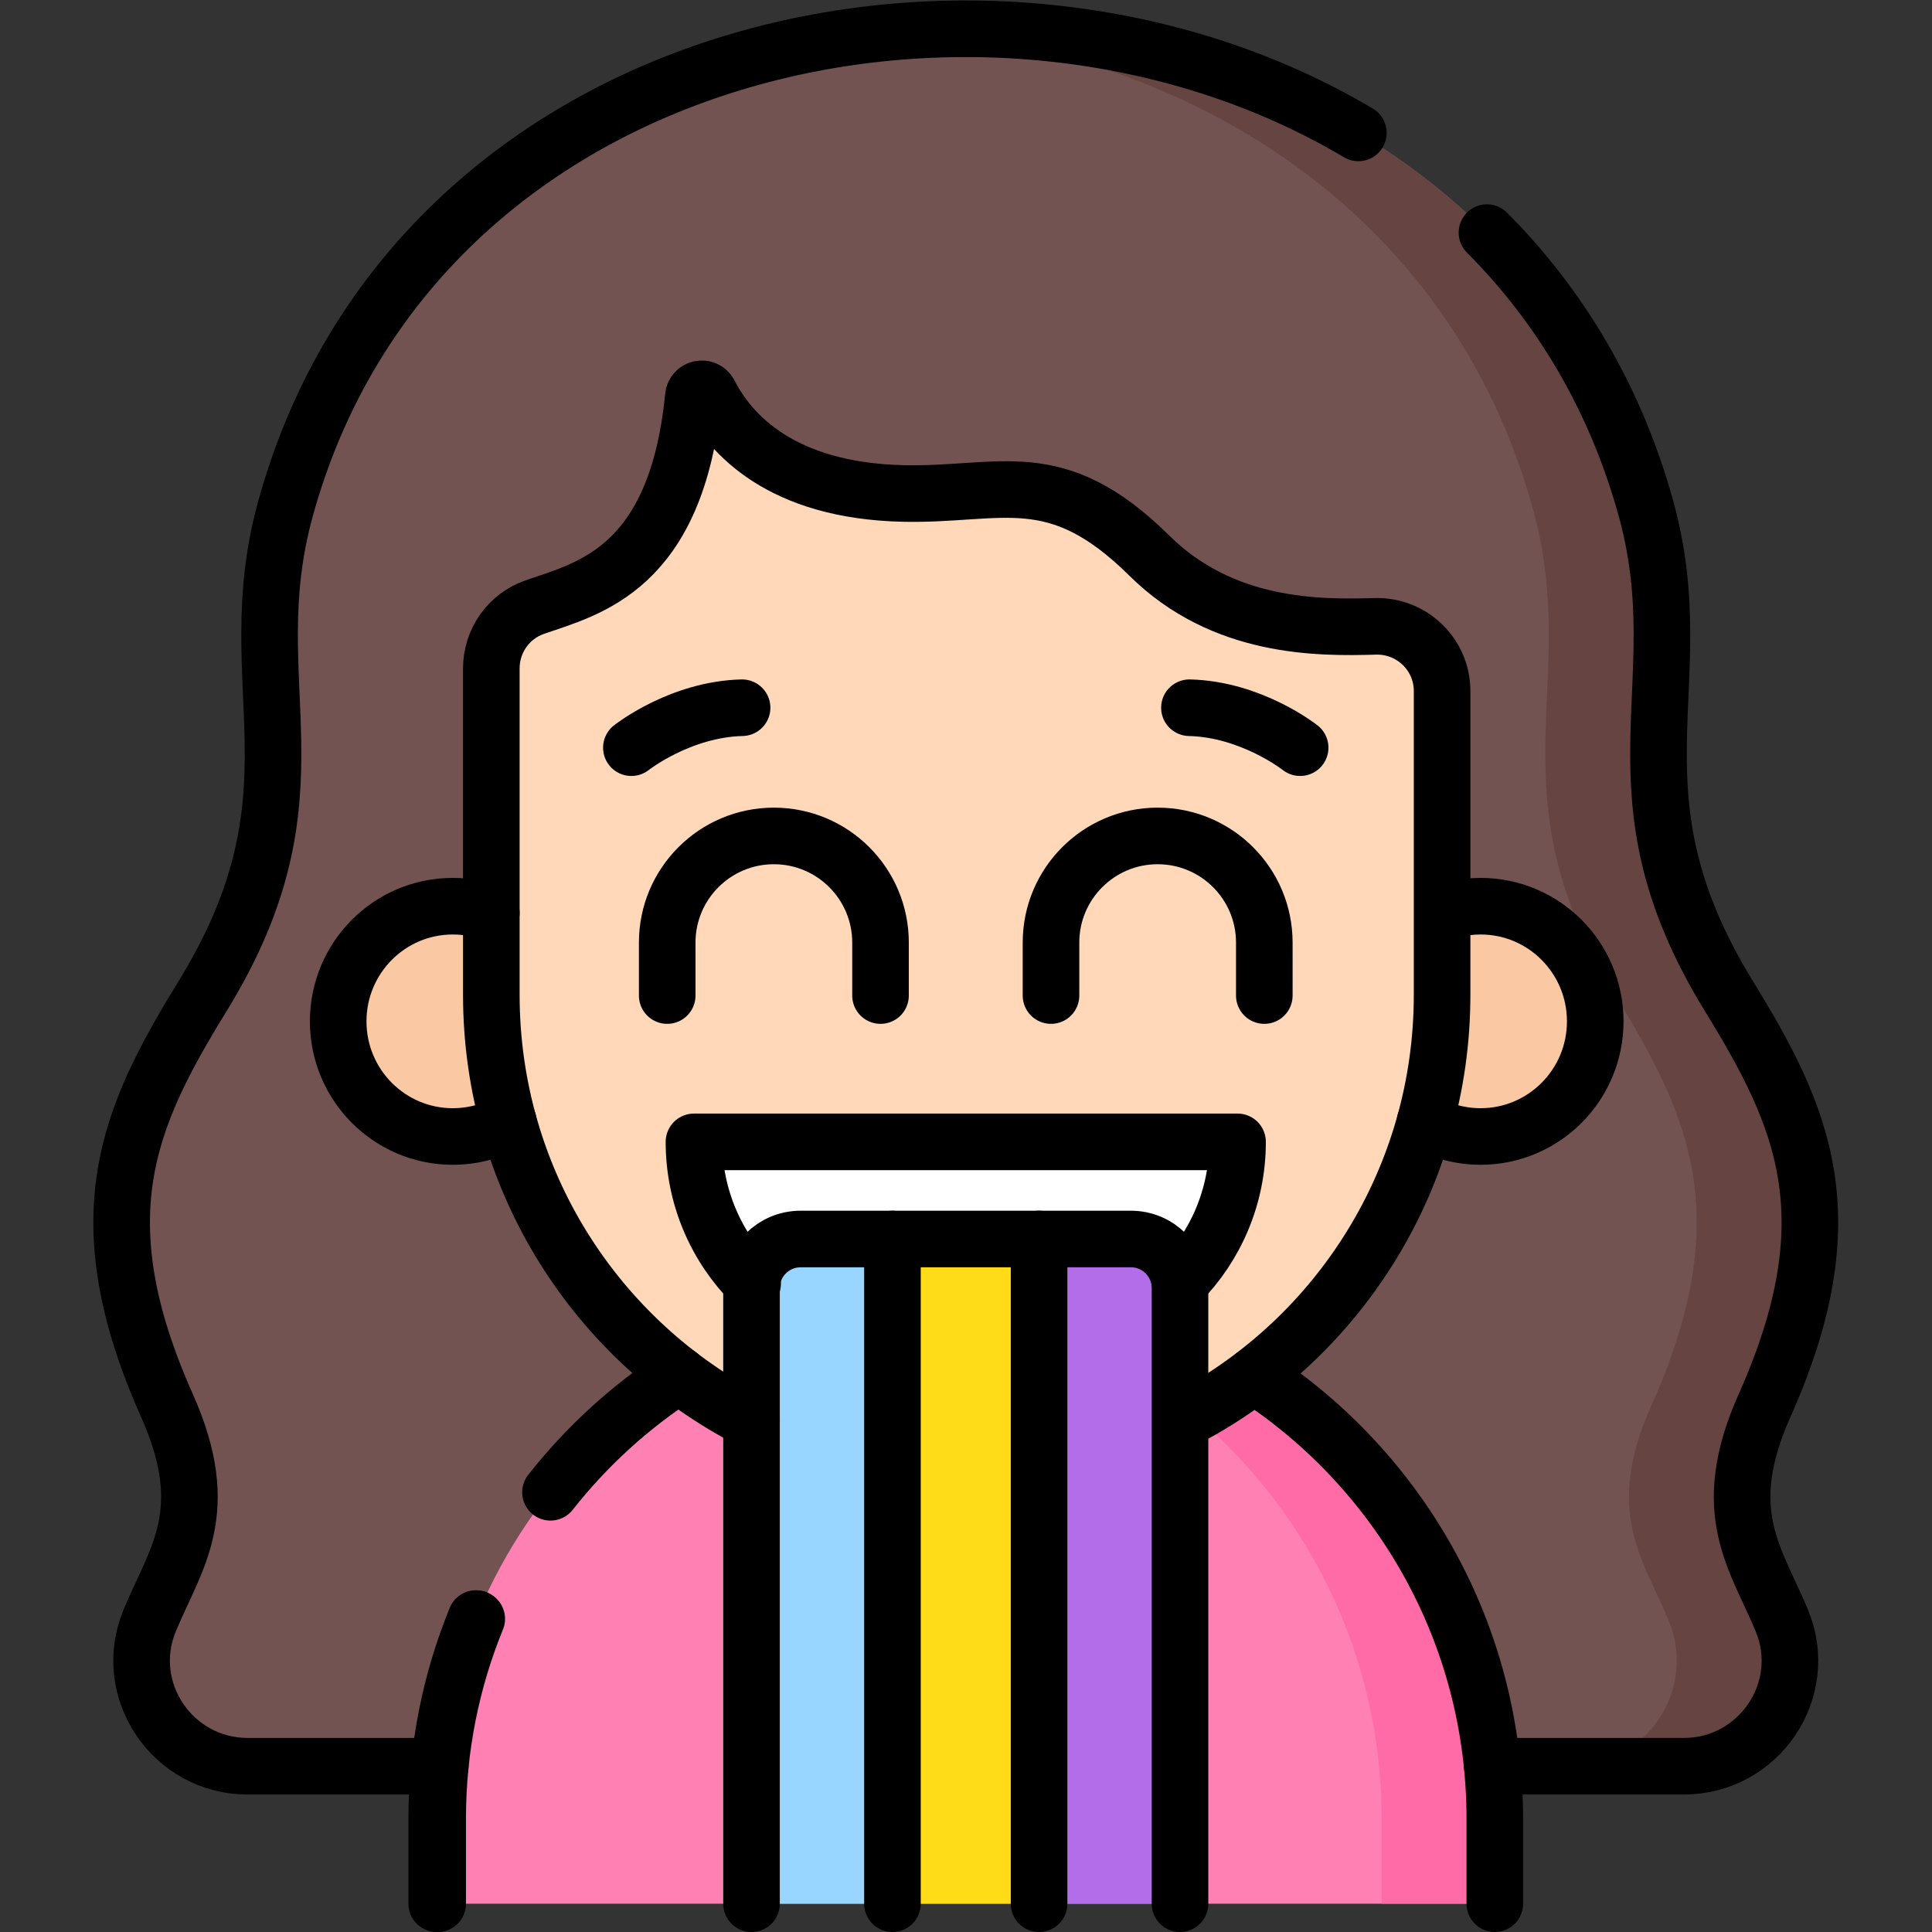<?xml version="1.0" encoding="UTF-8" standalone="no"?>
<!-- Created with Inkscape (http://www.inkscape.org/) -->

<svg
   version="1.1"
   id="svg6423"
   xml:space="preserve"
   width="682.667"
   height="682.667"
   viewBox="0 0 682.667 682.667"
   xmlns="http://www.w3.org/2000/svg"
   xmlns:svg="http://www.w3.org/2000/svg"><rect x="0" y="0" width="682.667" height="682.667" fill="#333333" stroke="none"/><defs
     id="defs6427"><clipPath
       clipPathUnits="userSpaceOnUse"
       id="clipPath6437"><path
         d="M 0,512 H 512 V 0 H 0 Z"
         id="path6435" /></clipPath></defs><g
     id="g6429"
     transform="matrix(1.333,0,0,-1.333,0,682.667)"><g
       id="g6431"><g
         id="g6433"
         clip-path="url(#clipPath6437)"><g
           id="g6439"
           transform="translate(446.366,43.945)"><path
             d="m 0,0 c 19.891,0 33.578,20.193 25.973,38.573 -6.882,16.63 -17.214,28.754 -4.601,57.023 22.288,49.951 10.291,76.442 -9.43,108.514 -33.432,54.372 -8.989,82.141 -21.989,129.242 -46.81,169.598 -313.825,169.609 -360.639,0 -13,-47.101 11.444,-74.87 -21.989,-129.242 -19.721,-32.072 -31.718,-58.563 -9.429,-108.514 12.613,-28.269 2.281,-40.393 -4.601,-57.023 C -414.311,20.193 -400.623,0 -380.732,0 Z"
             style="fill:#735351;fill-opacity:1;fill-rule:nonzero;stroke:none"
             id="path6441" /></g><g
           id="g6443"
           transform="translate(467.738,139.541)"><path
             d="m 0,0 c 22.288,49.951 10.291,76.442 -9.43,108.515 -33.431,54.372 -8.989,82.14 -21.989,129.241 -24.898,90.21 -112.098,132.439 -195.322,126.685 73.243,-5.065 143.409,-47.294 165.322,-126.685 13,-47.101 -11.442,-74.869 21.989,-129.241 C -19.709,76.442 -7.712,49.951 -30,0 c -12.613,-28.269 -2.281,-40.393 4.601,-57.022 7.605,-18.38 -6.082,-38.574 -25.973,-38.574 h 30 c 19.891,0 33.578,20.194 25.973,38.574 C -2.281,-40.393 -12.613,-28.269 0,0"
             style="fill:#664442;fill-opacity:1;fill-rule:nonzero;stroke:none"
             id="path6445" /></g><g
           id="g6447"
           transform="translate(422.608,241.393)"><path
             d="m 0,0 c 0,-16.856 -13.603,-30.522 -30.382,-30.522 -16.779,0 -30.381,13.666 -30.381,30.522 0,16.857 13.602,30.523 30.381,30.523 C -13.603,30.523 0,16.857 0,0"
             style="fill:#fac8a2;fill-opacity:1;fill-rule:nonzero;stroke:none"
             id="path6449" /></g><g
           id="g6451"
           transform="translate(150.154,241.393)"><path
             d="m 0,0 c 0,-16.856 -13.602,-30.522 -30.381,-30.522 -16.779,0 -30.382,13.666 -30.382,30.522 0,16.857 13.603,30.523 30.382,30.523 C -13.602,30.523 0,16.857 0,0"
             style="fill:#fac8a2;fill-opacity:1;fill-rule:nonzero;stroke:none"
             id="path6453" /></g><g
           id="g6455"
           transform="translate(115.765,7.5)"><path
             d="m 0,0 v 22.559 c 0,77.332 62.69,140.022 140.022,140.022 h 0.426 c 77.332,0 140.023,-62.69 140.023,-140.022 V 0 Z"
             style="fill:#ff80b3;fill-opacity:1;fill-rule:nonzero;stroke:none"
             id="path6457" /></g><g
           id="g6459"
           transform="translate(256.213,170.081)"><path
             d="m 0,0 h -0.426 c -4.994,0 -9.928,-0.263 -14.787,-0.772 70.381,-7.387 125.234,-66.913 125.234,-139.25 v -22.559 h 30 v 22.559 C 140.021,-62.69 77.332,0 0,0"
             style="fill:#ff6ba7;fill-opacity:1;fill-rule:nonzero;stroke:none"
             id="path6461" /></g><g
           id="g6463"
           transform="translate(256.054,63.289)"><path
             d="m 0,0 h -0.107 c -19.619,0 -35.522,15.903 -35.522,35.521 v 57.492 h 71.15 V 35.521 C 35.521,15.903 19.618,0 0,0"
             style="fill:#ffd8ba;fill-opacity:1;fill-rule:nonzero;stroke:none"
             id="path6465" /></g><g
           id="g6467"
           transform="translate(183.531,407.004)"><path
             d="m 0,0 c -4.497,-45.752 -27.728,-50.849 -42.073,-55.825 -6.878,-2.386 -11.473,-8.91 -11.473,-16.221 v -86.505 c 0,-69.92 56.419,-126.6 126.015,-126.6 69.595,0 126.014,56.68 126.014,126.599 v 80.478 c 0,9.743 -8.053,17.454 -17.747,17.169 -15.173,-0.446 -40.366,-0.56 -59.884,18.765 C 95.969,-17.504 81.578,-26.275 55.609,-25.683 23.145,-24.941 9.71,-9.815 4.265,0.814 3.227,2.841 0.223,2.268 0,0"
             style="fill:#ffd8ba;fill-opacity:1;fill-rule:nonzero;stroke:none"
             id="path6469" /></g><g
           id="g6471"
           transform="translate(274.941,156.339)"><path
             d="M 0,0 H -37.883 C -67.212,0 -90.988,23.776 -90.988,53.106 H 53.105 C 53.105,23.776 29.329,0 0,0"
             style="fill:#ffffff;fill-opacity:1;fill-rule:nonzero;stroke:none"
             id="path6473" /></g><g
           id="g6475"
           transform="translate(236.566,7.5)"><path
             d="m 0,0 v 176.194 h -24.357 c -7.18,0 -13,-5.82 -13,-13 V 0 Z"
             style="fill:#99d6ff;fill-opacity:1;fill-rule:nonzero;stroke:none"
             id="path6477" /></g><g
           id="g6479"
           transform="translate(312.791,7.5)"><path
             d="m 0,0 v 163.194 c 0,7.18 -5.82,13 -13,13 H -37.357 V 0 Z"
             style="fill:#b36de8;fill-opacity:1;fill-rule:nonzero;stroke:none"
             id="path6481" /></g><path
           d="M 275.434,183.694 H 236.567 V 7.5 h 38.867 z"
           style="fill:#ffdc17;fill-opacity:1;fill-rule:nonzero;stroke:none"
           id="path6483" /><g
           id="g6485"
           transform="translate(167.362,313.935)"><path
             d="M 0,0 C 0,0 12.871,10.2 29.348,10.592"
             style="fill:none;stroke:#000000;stroke-width:15;stroke-linecap:round;stroke-linejoin:round;stroke-miterlimit:10;stroke-dasharray:none;stroke-opacity:1"
             id="path6487" /></g><g
           id="g6489"
           transform="translate(344.638,313.935)"><path
             d="M 0,0 C 0,0 -12.871,10.2 -29.348,10.592"
             style="fill:none;stroke:#000000;stroke-width:15;stroke-linecap:round;stroke-linejoin:round;stroke-miterlimit:10;stroke-dasharray:none;stroke-opacity:1"
             id="path6491" /></g><g
           id="g6493"
           transform="translate(199.507,171.894)"><path
             d="M 0,0 C -9.61,9.61 -15.554,22.887 -15.554,37.552 H 128.54 c 0,-14.511 -5.819,-27.661 -15.251,-37.246"
             style="fill:none;stroke:#000000;stroke-width:15;stroke-linecap:round;stroke-linejoin:round;stroke-miterlimit:10;stroke-dasharray:none;stroke-opacity:1"
             id="path6495" /></g><g
           id="g6497"
           transform="translate(236.566,7.5)"><path
             d="m 0,0 v 176.194 h -24.357 c -7.18,0 -13,-5.82 -13,-13 V 0"
             style="fill:none;stroke:#000000;stroke-width:15;stroke-linecap:round;stroke-linejoin:round;stroke-miterlimit:10;stroke-dasharray:none;stroke-opacity:1"
             id="path6499" /></g><g
           id="g6501"
           transform="translate(312.791,7.5)"><path
             d="m 0,0 v 163.194 c 0,7.18 -5.82,13 -13,13 H -37.357 V 0"
             style="fill:none;stroke:#000000;stroke-width:15;stroke-linecap:round;stroke-linejoin:round;stroke-miterlimit:10;stroke-dasharray:none;stroke-opacity:1"
             id="path6503" /></g><g
           id="g6505"
           transform="translate(275.434,183.694)"><path
             d="M 0,0 H -38.867"
             style="fill:none;stroke:#000000;stroke-width:15;stroke-linecap:round;stroke-linejoin:round;stroke-miterlimit:10;stroke-dasharray:none;stroke-opacity:1"
             id="path6507" /></g><g
           id="g6509"
           transform="translate(176.861,248.23)"><path
             d="M 0,0 V 14.038 C 0,29.651 12.658,42.31 28.272,42.31 43.886,42.31 56.544,29.651 56.544,14.038 V 0"
             style="fill:none;stroke:#000000;stroke-width:15;stroke-linecap:round;stroke-linejoin:round;stroke-miterlimit:10;stroke-dasharray:none;stroke-opacity:1"
             id="path6511" /></g><g
           id="g6513"
           transform="translate(278.595,248.23)"><path
             d="M 0,0 V 14.038 C 0,29.651 12.658,42.31 28.271,42.31 43.886,42.31 56.544,29.651 56.544,14.038 V 0"
             style="fill:none;stroke:#000000;stroke-width:15;stroke-linecap:round;stroke-linejoin:round;stroke-miterlimit:10;stroke-dasharray:none;stroke-opacity:1"
             id="path6515" /></g><g
           id="g6517"
           transform="translate(395.554,43.945)"><path
             d="m 0,0 h 50.813 c 19.89,0 33.578,20.193 25.972,38.573 -6.882,16.63 -17.214,28.754 -4.6,57.023 22.288,49.951 10.291,76.442 -9.43,108.514 -33.433,54.372 -8.989,82.141 -21.989,129.242 -8.153,29.535 -22.983,53.927 -42.164,73.175"
             style="fill:none;stroke:#000000;stroke-width:15;stroke-linecap:round;stroke-linejoin:round;stroke-miterlimit:10;stroke-dasharray:none;stroke-opacity:1"
             id="path6519" /></g><g
           id="g6521"
           transform="translate(360.076,476.897)"><path
             d="m 0,0 c -97.493,57.903 -250.085,24.708 -284.396,-99.601 -13,-47.1 11.444,-74.869 -21.989,-129.241 -19.72,-32.072 -31.718,-58.563 -9.429,-108.514 12.613,-28.269 2.281,-40.393 -4.601,-57.023 -7.606,-18.38 6.082,-38.573 25.973,-38.573 h 51.063"
             style="fill:none;stroke:#000000;stroke-width:15;stroke-linecap:round;stroke-linejoin:round;stroke-miterlimit:10;stroke-dasharray:none;stroke-opacity:1"
             id="path6523" /></g><g
           id="g6525"
           transform="translate(332.425,147.543)"><path
             d="m 0,0 c 38.409,-24.967 63.811,-68.259 63.811,-117.484 v -22.559"
             style="fill:none;stroke:#000000;stroke-width:15;stroke-linecap:round;stroke-linejoin:round;stroke-miterlimit:10;stroke-dasharray:none;stroke-opacity:1"
             id="path6527" /></g><g
           id="g6529"
           transform="translate(385.172,271.027)"><path
             d="m 0,0 c 2.341,0.58 4.788,0.889 7.308,0.889 16.778,0 30.38,-13.666 30.38,-30.524 0,-16.856 -13.602,-30.522 -30.38,-30.522 -5.354,0 -10.383,1.39 -14.75,3.832"
             style="fill:none;stroke:#000000;stroke-width:15;stroke-linecap:round;stroke-linejoin:round;stroke-miterlimit:10;stroke-dasharray:none;stroke-opacity:1"
             id="path6531" /></g><g
           id="g6533"
           transform="translate(134.775,214.702)"><path
             d="m 0,0 c -4.368,-2.441 -9.397,-3.832 -14.75,-3.832 -16.779,0 -30.381,13.666 -30.381,30.522 0,16.858 13.602,30.524 30.381,30.524 3.584,0 7.022,-0.624 10.214,-1.769"
             style="fill:none;stroke:#000000;stroke-width:15;stroke-linecap:round;stroke-linejoin:round;stroke-miterlimit:10;stroke-dasharray:none;stroke-opacity:1"
             id="path6535" /></g><g
           id="g6537"
           transform="translate(126.375,83.008)"><path
             d="M 0,0 C -6.678,-16.335 -10.357,-34.212 -10.357,-52.949 V -75.508"
             style="fill:none;stroke:#000000;stroke-width:15;stroke-linecap:round;stroke-linejoin:round;stroke-miterlimit:10;stroke-dasharray:none;stroke-opacity:1"
             id="path6539" /></g><g
           id="g6541"
           transform="translate(180.006,147.658)"><path
             d="M 0,0 C -13.008,-8.427 -24.528,-18.953 -34.083,-31.099"
             style="fill:none;stroke:#000000;stroke-width:15;stroke-linecap:round;stroke-linejoin:round;stroke-miterlimit:10;stroke-dasharray:none;stroke-opacity:1"
             id="path6543" /></g><g
           id="g6545"
           transform="translate(315.294,136.579)"><path
             d="m 0,0 c 39.842,21.268 66.973,63.388 66.973,111.873 v 80.478 c 0,9.743 -8.053,17.454 -17.747,17.169 -15.173,-0.446 -40.367,-0.56 -59.885,18.765 -24.883,24.636 -39.274,15.864 -65.241,16.457 -32.465,0.741 -45.901,15.867 -51.346,26.497 -1.038,2.027 -4.041,1.453 -4.265,-0.814 -4.497,-45.752 -27.727,-50.849 -42.073,-55.825 -6.878,-2.386 -11.472,-8.911 -11.472,-16.221 v -86.505 c 0,-49.292 28.04,-92.005 68.969,-112.917"
             style="fill:none;stroke:#000000;stroke-width:15;stroke-linecap:round;stroke-linejoin:round;stroke-miterlimit:10;stroke-dasharray:none;stroke-opacity:1"
             id="path6547" /></g><g
           id="g6549"
           transform="translate(115.765,7.5)"><path
             d="M 0,0 V 22.559 C 0,41.33 3.694,59.237 10.394,75.596"
             style="fill:none;stroke:#000000;stroke-width:15;stroke-linecap:round;stroke-linejoin:round;stroke-miterlimit:10;stroke-dasharray:none;stroke-opacity:1"
             id="path6551" /></g></g></g></g></svg>
